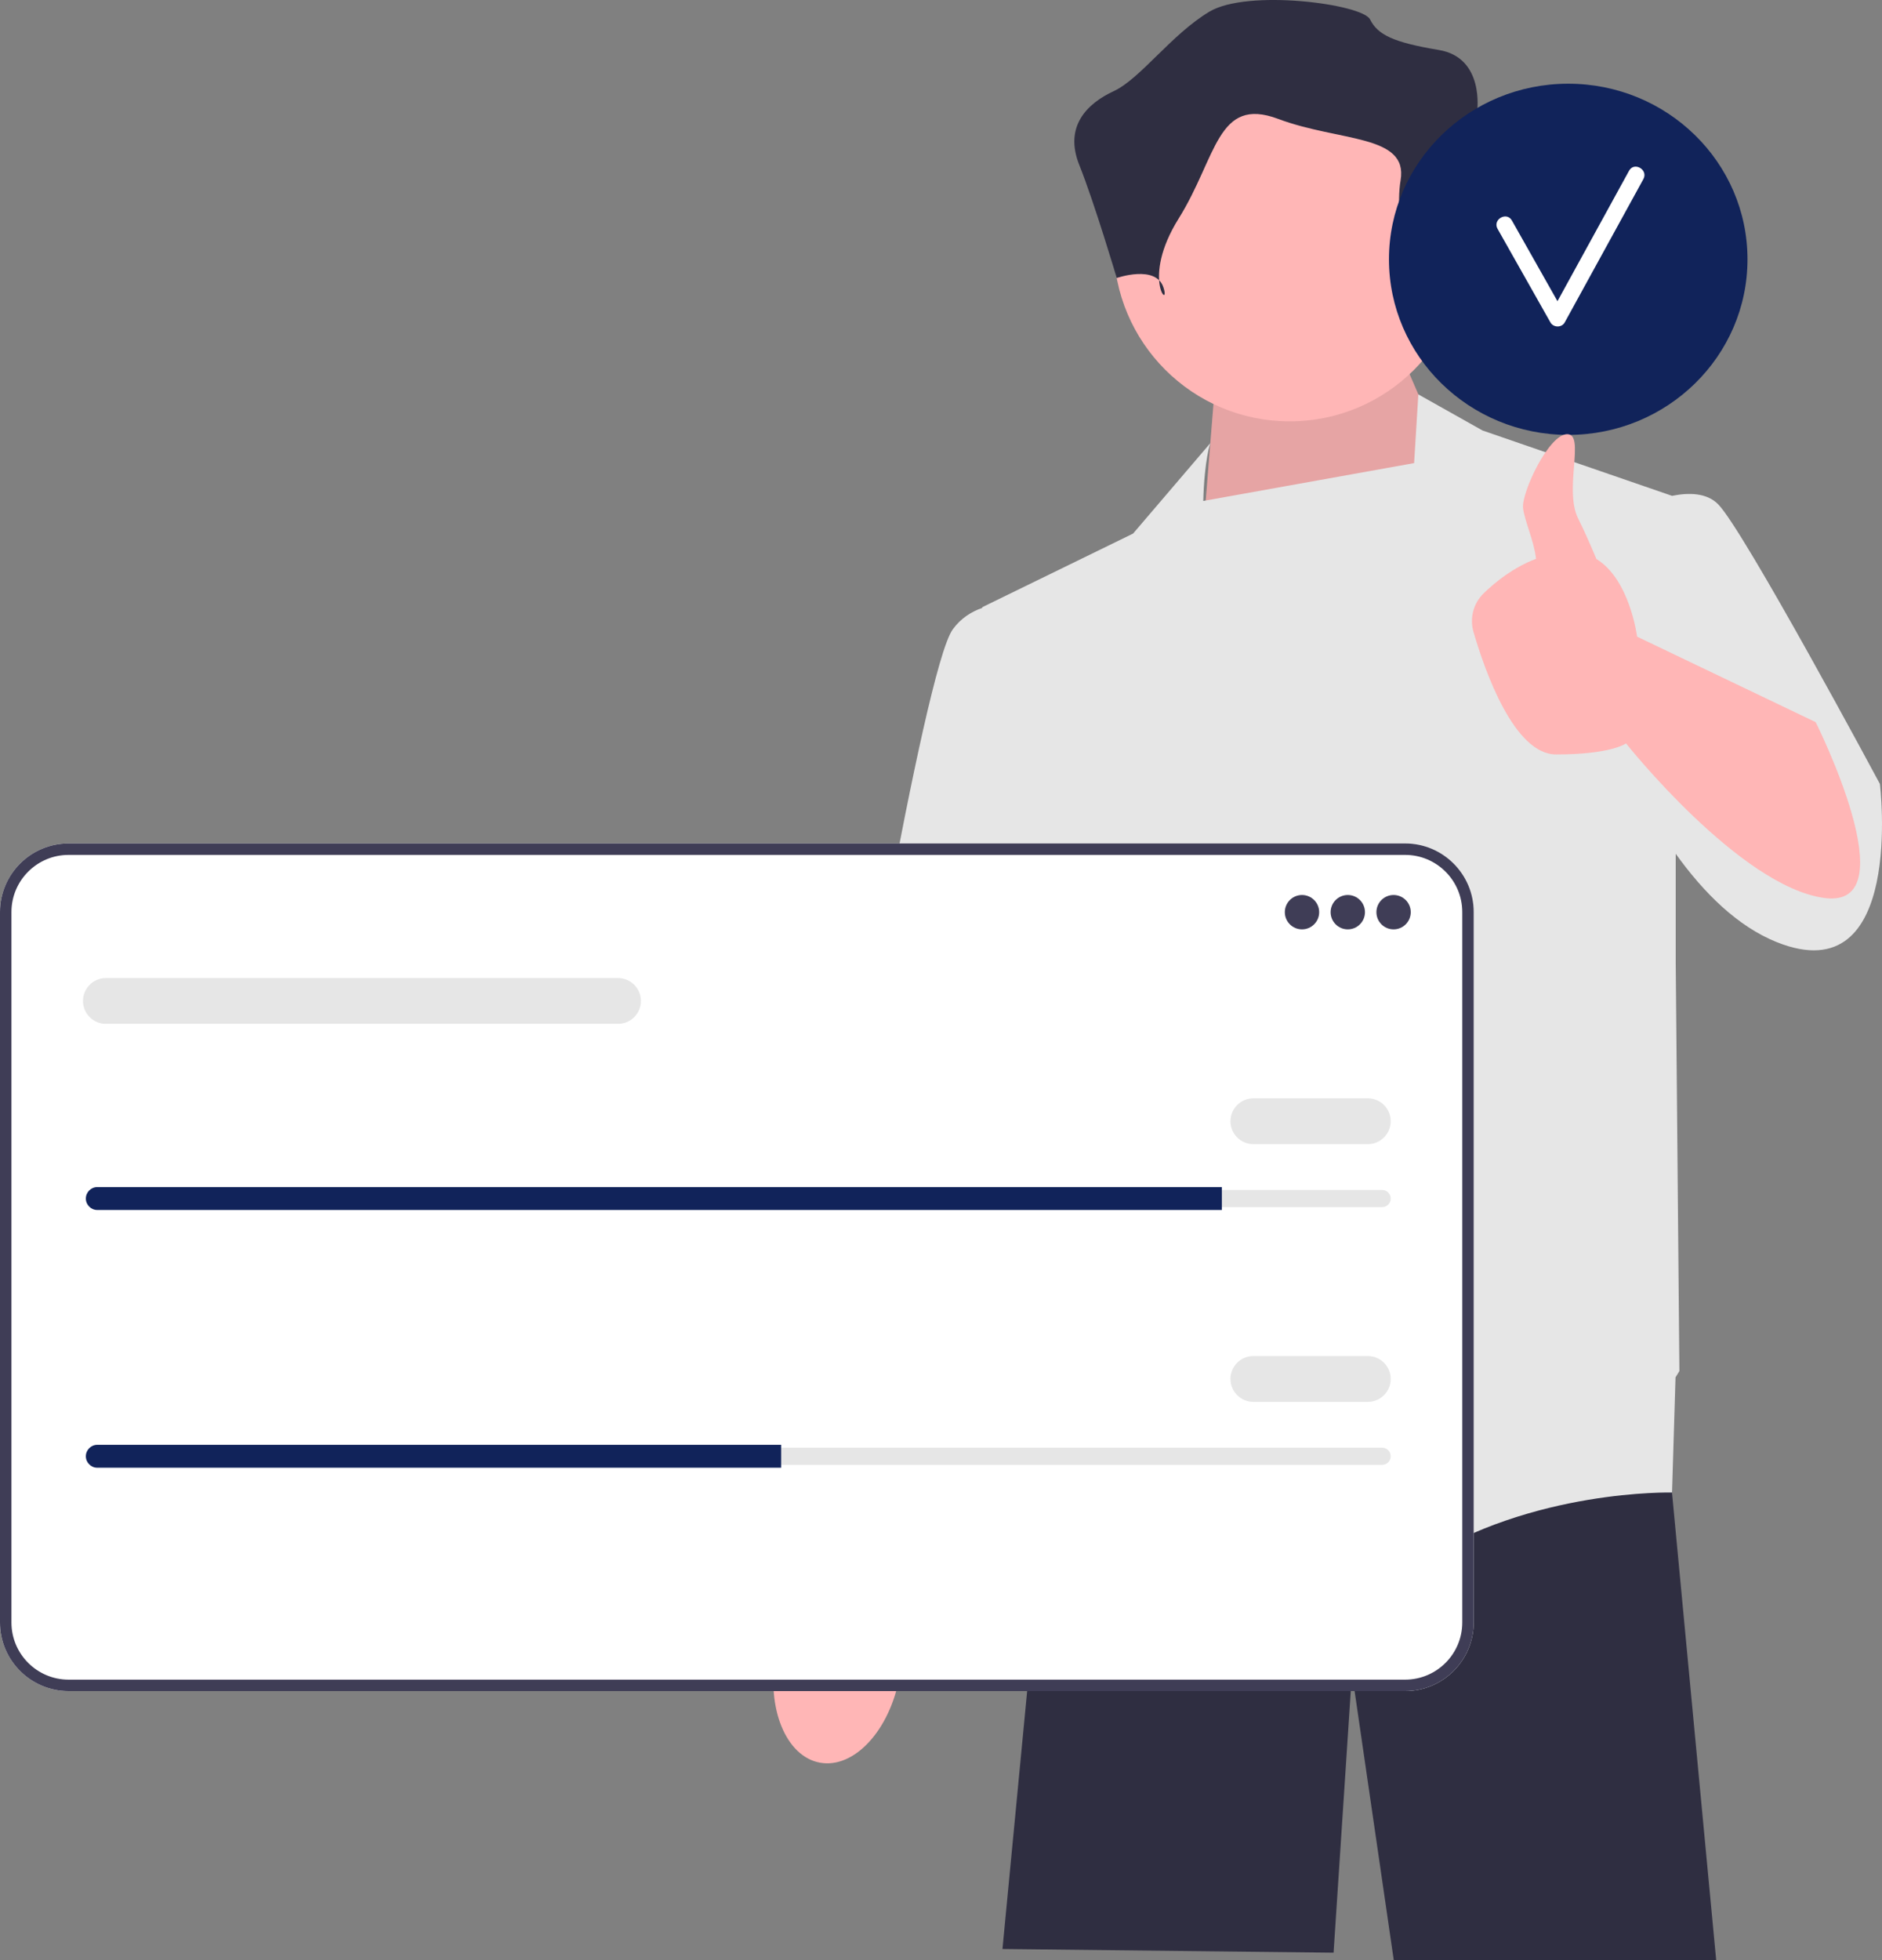 <svg height="532.448" viewBox="0 0 511.563 532.448" width="511.563" xmlns="http://www.w3.org/2000/svg"><rect x="0" y="0" width="511.563" height="532.448" fill="#808080" stroke="none"/><path d="m454.491 405.208-.01.24 12.01 127h-87.64l-11.36-78-5 76-90-1 9.56-99.78 8.13-46.25v-.01l1.22-6.96h160.7l.21 2.52z" fill="#2f2e41"/><path d="m222.883 478.831c9.282 1.691 18.96-8.762 21.618-23.348 1.163-6.385.788-12.503-.78-17.506l1.423-8.408 23.883-113.109s43.98-87.975 43.979-103.248c-.001-15.273-12.722-22.763-12.722-22.763l-17.214.161-53.983 131.847-9.722 97.43-1.573 13.367c-3.232 4.129-5.741 9.721-6.903 16.106-2.657 14.586 2.713 27.78 11.995 29.471z" fill="#ffb6b6"/><path d="m397.991 135.948-16-37-52 9-3.5 43.532z" fill="#ffb6b6"/><path d="m397.991 135.948-16-37-52 9-3.5 43.532z" opacity=".1"/><path d="m510.991 212.948s-37-69-44-76c-3.116-3.116-8.015-3.16-12.493-2.251l-51.507-17.749-17.458-9.809-1.15 18.662-57.315 10.287c.318-11.381 1.924-15.71 1.924-15.71l-21 24.569-41 20 .022.18c-3.009 1.05-5.861 2.847-8.022 5.82-8 11-30 145-30 145l47 10 6.396-40.14 4.604 36.14 3.5 67.5s64 55 95 35 69-19 69-19l.948-31.288c.675-1.079 1.052-1.712 1.052-1.712l-1-110.984v-29.532c7.618 10.614 16.812 19.741 27.5 24.016 35 14 28-43 28-43z" fill="#e6e6e6"/><circle cx="350.556" cy="66.62" fill="#ffb6b6" r="47.838"/><path d="m384.875 80.139s4.16-14.56 13.52-13.52 11.44-7.28 9.36-11.44c-2.08-4.16-6.24-24.959-6.24-24.959s2.08-14.56-10.4-16.639-16.639-4.16-18.719-8.32c-2.08-4.16-33.279-8.32-43.679-2.08-10.4 6.24-18.719 18.212-25.999 21.585-7.28 3.374-13.52 9.614-9.36 20.013s10.193 30.739 10.193 30.739 10.606-3.7 12.686 2.54-6.24-2.08 4.16-18.719c10.4-16.639 10.4-33.279 27.039-27.039s35.359 4.16 33.279 16.639c-2.08 12.48 4.16 31.199 4.16 31.199z" fill="#2f2e41"/><path d="m381.949 459.384h-363.316c-10.275 0-18.633-8.359-18.633-18.633v-192.993c0-10.274 8.359-18.633 18.633-18.633h363.316c10.275 0 18.633 8.359 18.633 18.633v192.993c0 10.274-8.359 18.633-18.633 18.633z" fill="#fff"/><g fill="#3f3d56"><path d="m381.949 459.384h-363.316c-10.275 0-18.633-8.359-18.633-18.633v-192.993c0-10.274 8.359-18.633 18.633-18.633h363.316c10.275 0 18.633 8.359 18.633 18.633v192.993c0 10.274-8.359 18.633-18.633 18.633zm-363.316-227.148c-8.558 0-15.522 6.963-15.522 15.522v192.993c0 8.558 6.963 15.522 15.522 15.522h363.316c8.558 0 15.522-6.963 15.522-15.522v-192.993c0-8.558-6.963-15.522-15.522-15.522z"/><circle cx="353.908" cy="247.794" r="4.667"/><circle cx="366.355" cy="247.794" r="4.667"/><circle cx="378.801" cy="247.794" r="4.667"/></g><path d="m26.449 323.251c-1.287 0-2.334 1.047-2.334 2.334 0 .627.242 1.208.682 1.636.444.454 1.025.697 1.652.697h349.241c1.287 0 2.334-1.047 2.334-2.334 0-.627-.242-1.208-.682-1.636-.444-.454-1.025-.697-1.652-.697z" fill="#e6e6e6"/><path d="m332.127 322.473v6.223h-305.678c-.856 0-1.634-.342-2.194-.918-.576-.56-.918-1.338-.918-2.194 0-1.711 1.4-3.112 3.112-3.112z" fill="#11235a"/><path d="m371.8 310.805h-31.116c-3.431 0-6.223-2.791-6.223-6.223s2.792-6.223 6.223-6.223h31.116c3.431 0 6.223 2.791 6.223 6.223s-2.792 6.223-6.223 6.223z" fill="#e6e6e6"/><path d="m167.99 278.133h-139.207c-3.431 0-6.223-2.791-6.223-6.223s2.792-6.223 6.223-6.223h139.207c3.431 0 6.223 2.791 6.223 6.223s-2.792 6.223-6.223 6.223z" fill="#e6e6e6"/><path d="m26.449 393.262c-1.287 0-2.334 1.047-2.334 2.334 0 .627.242 1.208.682 1.636.444.454 1.025.697 1.652.697h349.241c1.287 0 2.334-1.047 2.334-2.334 0-.627-.242-1.208-.682-1.636-.444-.454-1.025-.697-1.652-.697z" fill="#e6e6e6"/><path d="m212.33 392.485v6.223h-185.881c-.856 0-1.634-.342-2.194-.918-.576-.56-.918-1.338-.918-2.194 0-1.711 1.4-3.112 3.112-3.112z" fill="#11235a"/><path d="m371.8 380.816h-31.116c-3.431 0-6.223-2.791-6.223-6.223s2.792-6.223 6.223-6.223h31.116c3.431 0 6.223 2.791 6.223 6.223s-2.792 6.223-6.223 6.223z" fill="#e6e6e6"/><ellipse cx="426.274" cy="70.441" fill="#11235a" rx="48.726" ry="47.7"/><path d="m442.811 46.381c-6.487 11.812-12.974 23.624-19.461 35.437-4.134-7.305-8.246-14.623-12.391-21.922-1.431-2.521-5.325-.254-3.89 2.274 4.804 8.461 9.559 16.951 14.364 25.413.821 1.447 3.077 1.48 3.89 0 7.126-12.976 14.252-25.951 21.378-38.927 1.396-2.543-2.492-4.818-3.89-2.274z" fill="#fff"/><path d="m493.538 196.172-48.547-23.223s-1.95-15.544-11.054-21.088c-1.548-3.692-3.329-7.749-4.946-10.963-4-7.949 2-22.949-3-22.949s-12.391 15.775-12 20c.3 3.243 2.981 8.905 3.534 13.861-6.097 2.299-11.016 6.241-14.25 9.379-2.799 2.716-3.838 6.768-2.745 10.511 3.169 10.847 11.092 33.249 22.46 33.249 15 0 19-3 19-3s31 39 54 42-2.453-47.777-2.453-47.777z" fill="#ffb6b6"/></svg>